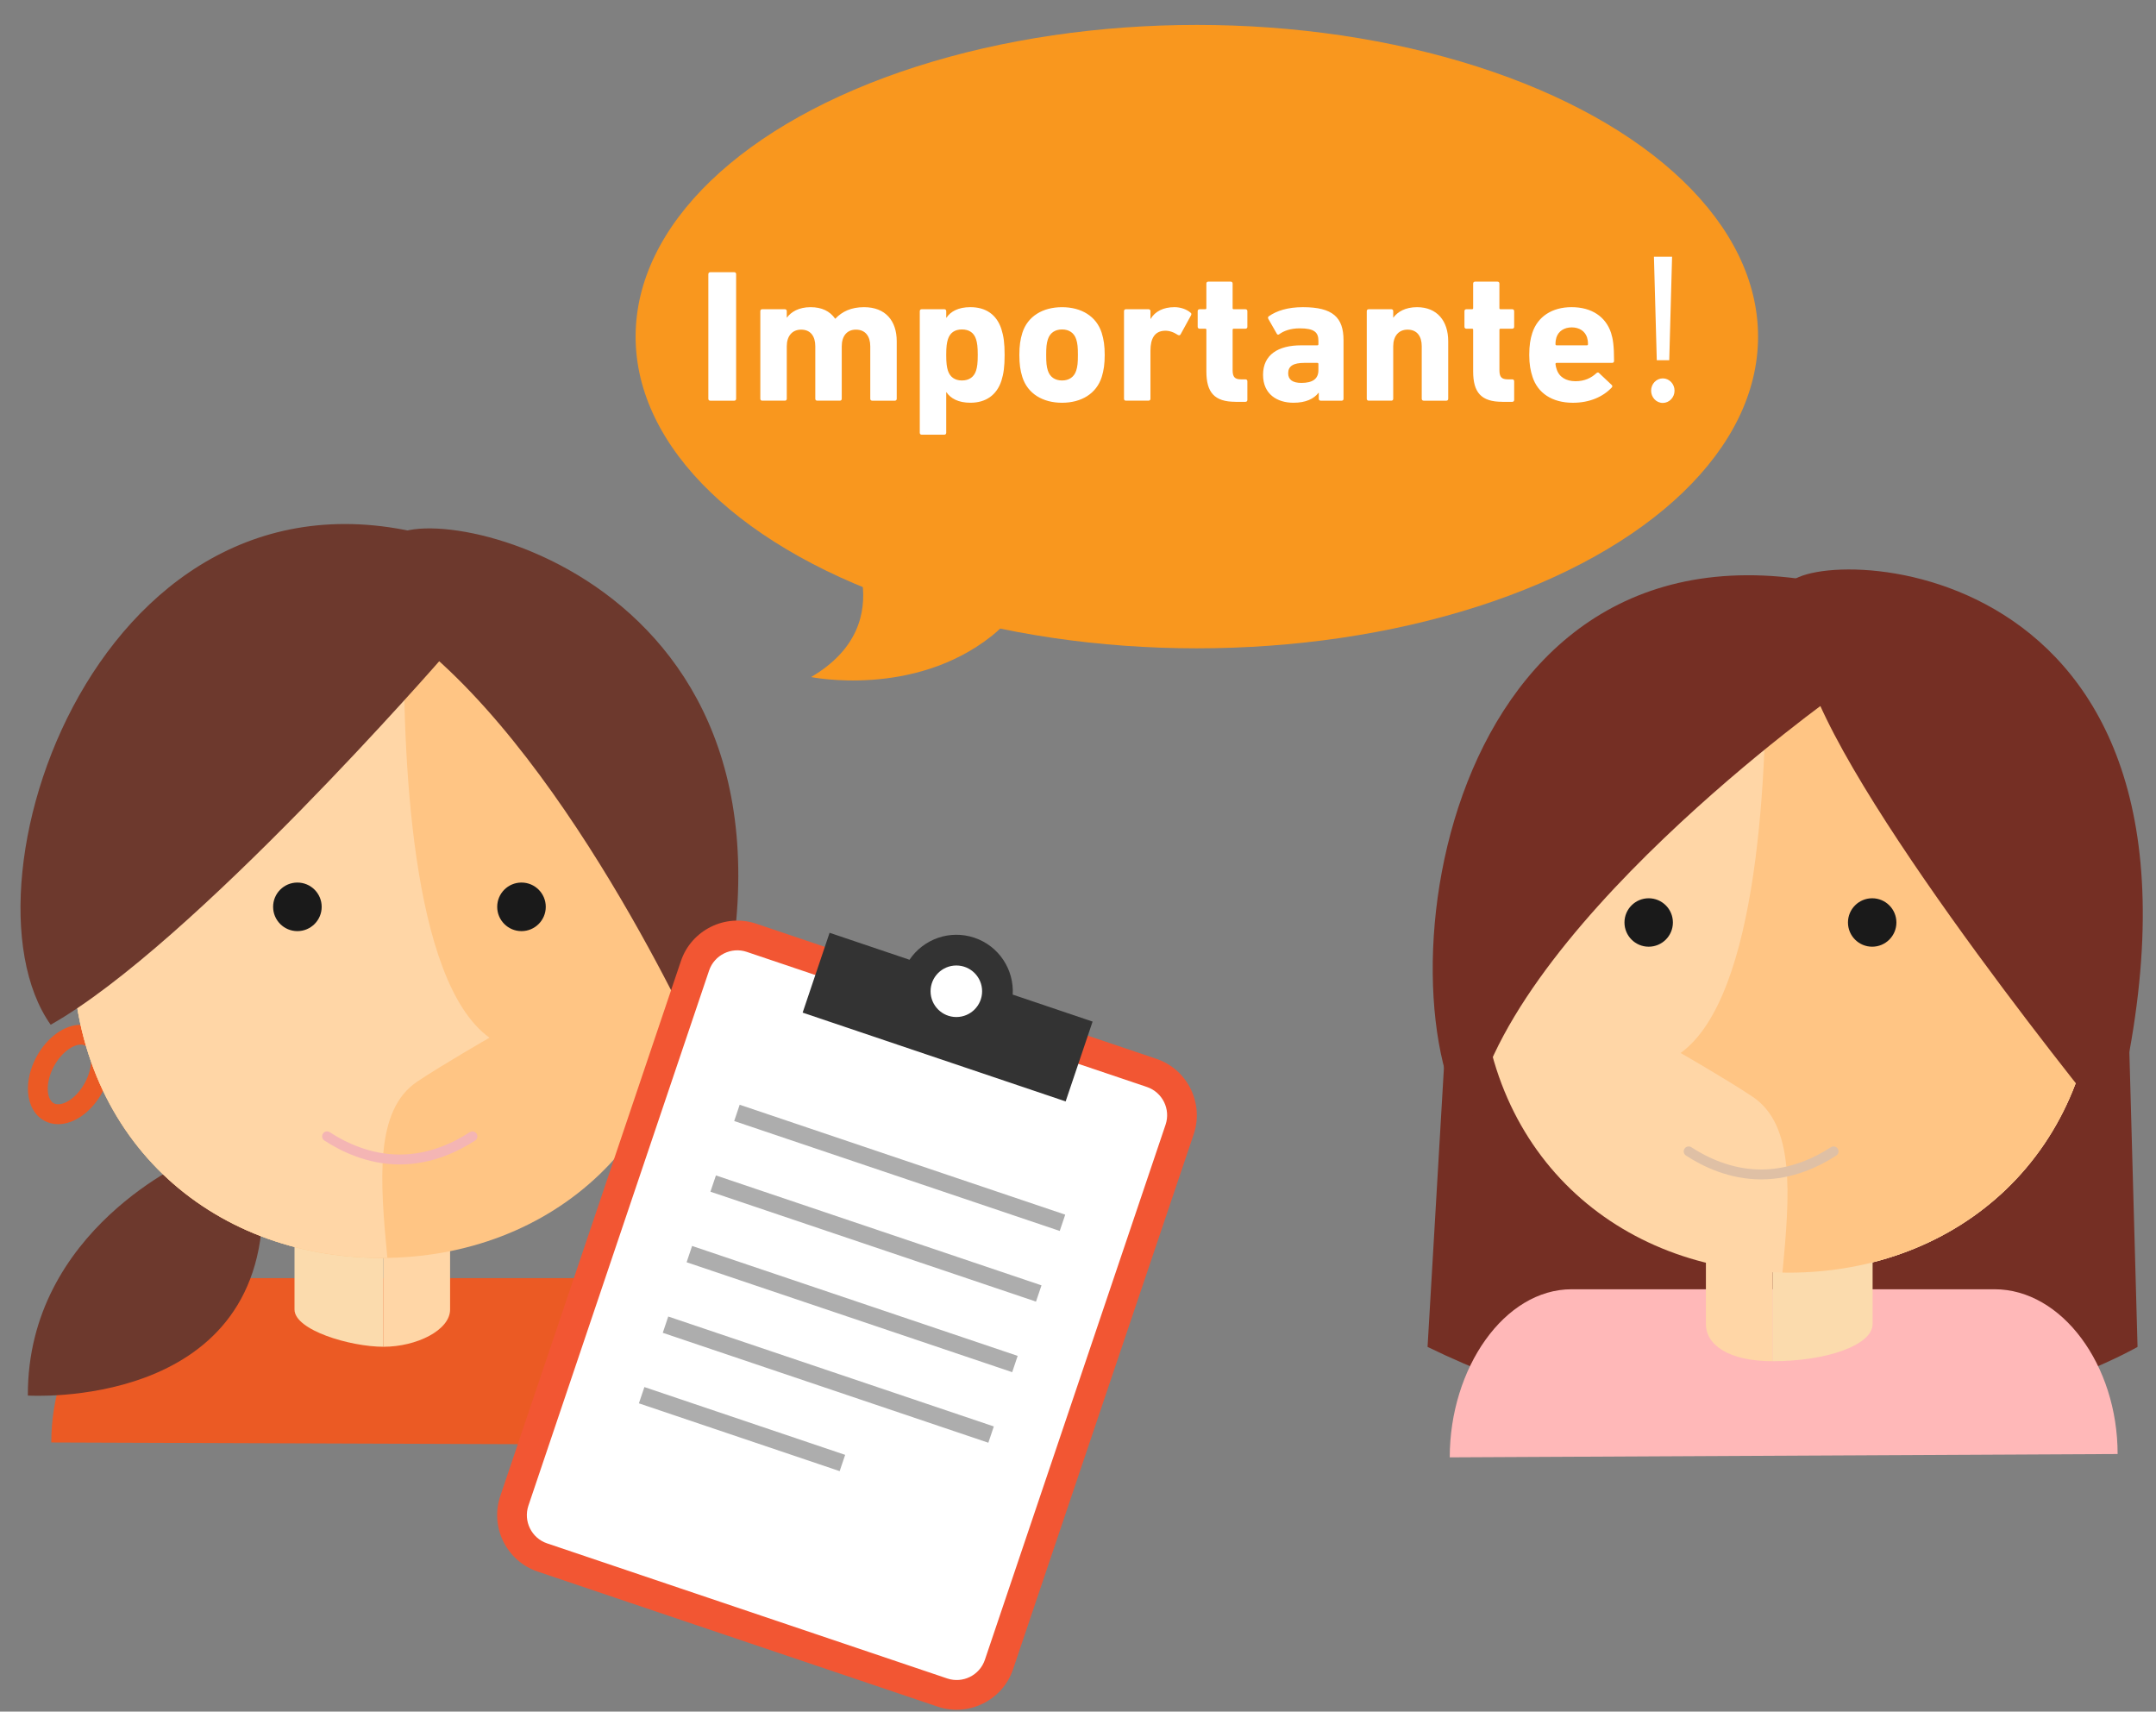 <svg version="1.2" baseProfile="tiny" xmlns="http://www.w3.org/2000/svg" width="194" height="154" viewBox="0 0 194 154"><rect x="0" y="0" width="194" height="154" fill="#808080" stroke="none"/><path fill="#EB5A24" d="M64.872 130.008c0-8.043-4.923-15.008-11-15.008H15.725c-6.077 0-11.11 6.742-11.11 14.785"/><path fill="#FFD6A6" d="M34.5 110h6v7.825c0 1.85-3 3.35-6 3.35V110z"/><path fill="#FBDBAD" d="M34.5 121.174c-3 0-8-1.5-8-3.35V110h8v11.174z"/><path fill="#EB5A24" d="M59.537 98.28c-.572-1.05-.847-2.193-.77-3.224.082-1.158.613-2.085 1.46-2.543.376-.206.797-.31 1.245-.31 1.467 0 3.025 1.123 3.975 2.86.57 1.05.844 2.195.77 3.225-.084 1.16-.616 2.087-1.46 2.545-.378.207-.798.313-1.247.313-1.465 0-3.026-1.122-3.973-2.865zm1.542-4.2c-.3.164-.494.568-.533 1.106-.05.685.153 1.5.557 2.242.846 1.55 2.163 2.184 2.8 1.84.298-.163.493-.568.533-1.108.05-.68-.154-1.498-.558-2.24-.692-1.27-1.734-1.933-2.407-1.933-.15 0-.278.03-.394.094zM3.984 100.833c-.844-.458-1.376-1.385-1.46-2.545-.076-1.03.198-2.174.77-3.225.948-1.737 2.51-2.86 3.974-2.86.45 0 .87.103 1.247.31.844.458 1.376 1.385 1.46 2.543.076 1.03-.198 2.175-.77 3.225-.947 1.744-2.508 2.867-3.975 2.867-.45 0-.866-.106-1.246-.314zm.88-4.915c-.405.743-.61 1.56-.56 2.24.04.54.234.946.534 1.108.633.345 1.952-.29 2.798-1.84.404-.74.607-1.557.558-2.24-.04-.54-.233-.943-.533-1.106-.113-.064-.242-.094-.393-.094-.67 0-1.713.665-2.404 1.932z"/><path fill="#6D392D" d="M17.237 104.283s-14.79 6.312-14.73 21.28c0 0 21.142 1.373 21.134-17.174-.003-18.545-6.403-4.107-6.403-4.107z"/><path fill="#F7DBAF" d="M32.523 95.9c-1.99-1.327-5.562-3.378-5.562-3.378 7.187-5.182 6.782-28.77 6.472-36.135C18.48 56.792 6.5 68.277 6.5 85.17c0 17.23 12.45 28.013 27.81 28.013 0 0 2.982-14.104-1.787-17.283z"/><path fill="#FFC584" d="M6.5 85.17c0 17.23 12.45 28.013 27.81 28.013 15.362 0 27.813-10.784 27.813-28.012 0-17.225-12.45-28.803-27.812-28.803-15.36 0-27.81 11.58-27.81 28.804z"/><path fill="#FFD6A6" d="M34.31 56.368c.69 0 1.37.03 2.044.072-.15 11.402.612 31.823 7.69 36.927 0 0-4.166 2.39-6.487 3.94-3.863 2.575-3.366 8.864-2.703 15.865-.182.006-.36.01-.543.01-15.358 0-27.81-10.783-27.81-28.01 0-17.226 12.45-28.804 27.81-28.804z"/><circle fill="#1A1A1A" cx="46.924" cy="81.592" r="2.185"/><circle fill="#1A1A1A" cx="26.76" cy="81.592" r="2.185"/><path fill="#6D392D" d="M39.81 59.166S17.363 84.97 4.56 92.2C-4.6 79.262 9.84 37.85 41.404 49.048L39.81 59.166z"/><path fill="#6D392D" d="M35.333 48.322c3.987-3.67 41.582 4.564 28.257 47.378 0 0-11.856-26.94-26.537-38.277-4.21-.445-3.34-7.61-1.72-9.1z"/><path fill="#F4B5B4" d="M35.97 104.77c2.884 0 5.28-1.17 6.784-2.152.205-.137.264-.41.13-.618-.138-.207-.41-.264-.62-.13-1.4.917-3.63 2.01-6.295 2.01-2.664 0-4.892-1.093-6.294-2.01-.207-.134-.482-.077-.617.13s-.078.48.13.618c1.5.98 3.897 2.153 6.78 2.153z"/><g><path fill="#F25633" d="M91.156 150.194c-.94 2.79-3.994 4.302-6.783 3.36L48.37 141.397c-2.788-.94-4.3-3.994-3.356-6.783L61.27 86.47c.94-2.79 3.994-4.3 6.78-3.36l36.005 12.158c2.79.94 4.3 3.992 3.357 6.782l-16.256 48.144z"/><path fill="#FFF" d="M49.227 138.863c-1.398-.472-2.15-1.994-1.68-3.393l16.257-48.145c.472-1.397 1.995-2.152 3.392-1.68L103.2 97.8c1.398.474 2.152 1.995 1.68 3.393l-16.258 48.145c-.472 1.398-1.993 2.152-3.39 1.68l-36.005-12.155z"/><path fill="#333" d="M91.125 89.49c.133-2.233-1.225-4.368-3.445-5.117-2.22-.75-4.594.125-5.842 1.98l-7.19-2.427-2.425 7.184 23.665 7.99 2.425-7.184-7.188-2.427z"/><circle fill="#FFF" cx="86.053" cy="89.188" r="2.319"/><path fill="#ADADAD" d="M66.558 99.398l29.293 9.89-.494 1.466-29.293-9.89zM64.42 105.758l29.295 9.89-.495 1.464-29.294-9.89zM62.276 112.104l29.295 9.89-.493 1.466-29.296-9.89zM60.13 118.453l29.296 9.89-.494 1.465-29.295-9.89zM57.984 124.8l18.065 6.1-.495 1.464-18.065-6.1z"/></g><ellipse fill="#F9971E" cx="107.693" cy="30.287" rx="50.5" ry="28.046"/><path fill="#F9971E" d="M75.856 47.69s5.603 8.244-2.87 13.227c0 0 9.188 1.89 16.24-3.69s5.34-19.255 5.34-19.255l-18.71 9.718z"/><g fill="#FFF"><path d="M63.74 24.662c0-.103.067-.17.17-.17h2.158c.102 0 .17.067.17.17v11.22c0 .1-.068.17-.17.17h-2.16c-.1 0-.17-.07-.17-.17V24.66zM78.478 36.05c-.102 0-.17-.067-.17-.17v-4.725c0-.9-.442-1.496-1.292-1.496-.815 0-1.274.594-1.274 1.495v4.726c0 .103-.068.17-.17.17h-2.04c-.103 0-.17-.067-.17-.17v-4.725c0-.9-.425-1.496-1.275-1.496-.815 0-1.292.594-1.292 1.495v4.726c0 .103-.067.17-.17.17h-2.04c-.102 0-.17-.067-.17-.17v-7.887c0-.102.068-.17.17-.17h2.04c.103 0 .17.068.17.17v.578h.018c.374-.51 1.07-.934 2.125-.934 1.003 0 1.733.356 2.21 1.037h.017c.612-.646 1.428-1.037 2.584-1.037 1.937 0 2.94 1.24 2.94 3.06v5.185c0 .103-.07.17-.17.17h-2.042zM82.933 39.11c-.103 0-.17-.067-.17-.17V27.993c0-.102.067-.17.17-.17h2.04c.102 0 .17.068.17.17v.596h.017c.374-.563 1.07-.953 2.158-.953 1.377 0 2.363.663 2.788 1.972.204.645.29 1.257.29 2.328 0 1.054-.086 1.683-.29 2.328-.425 1.292-1.41 1.972-2.788 1.972-1.088 0-1.784-.39-2.158-.95h-.018v3.653c0 .104-.067.17-.17.17h-2.04zm4.895-5.762c.102-.322.152-.68.152-1.41 0-.73-.05-1.088-.152-1.41-.188-.596-.63-.885-1.275-.885-.63 0-1.07.29-1.258.884-.102.323-.153.68-.153 1.41 0 .73.052 1.09.153 1.41.188.58.63.886 1.258.886.646 0 1.088-.307 1.275-.885zM91.993 33.926c-.187-.595-.27-1.173-.27-1.988 0-.816.084-1.395.27-1.99.477-1.495 1.836-2.31 3.57-2.31 1.733 0 3.094.814 3.57 2.31.186.596.27 1.174.27 1.99 0 .815-.085 1.394-.27 1.988-.477 1.496-1.837 2.312-3.57 2.312-1.734 0-3.093-.816-3.57-2.312zm4.845-.578c.12-.374.153-.714.153-1.41 0-.697-.033-1.037-.152-1.41-.187-.58-.646-.885-1.274-.885s-1.088.306-1.275.884c-.12.374-.153.714-.153 1.41 0 .697.033 1.037.152 1.41.187.58.645.886 1.274.886s1.087-.307 1.274-.885zM101.31 36.05c-.103 0-.17-.067-.17-.17v-7.887c0-.102.067-.17.17-.17h2.04c.102 0 .17.068.17.17v.697h.017c.39-.663 1.14-1.054 2.142-1.054.543 0 1.087.187 1.444.493.085.066.102.135.05.236l-.95 1.734c-.07.085-.137.085-.24.034-.39-.255-.78-.392-1.188-.374-.884.033-1.275.68-1.275 1.784v4.335c0 .1-.066.17-.17.17h-2.04zM111.17 36.152c-1.904 0-2.618-.85-2.618-2.736v-3.74c0-.067-.034-.102-.103-.102h-.51c-.103 0-.17-.067-.17-.17v-1.41c0-.103.067-.17.17-.17h.51c.067 0 .102-.034.102-.103v-2.21c0-.1.067-.17.17-.17h2.022c.102 0 .17.07.17.17v2.21c0 .07.034.103.103.103h1.054c.103 0 .17.068.17.17v1.41c0 .104-.067.17-.17.17h-1.053c-.068 0-.103.035-.103.104v3.638c0 .61.204.815.748.815h.408c.102 0 .17.068.17.17v1.683c0 .103-.068.17-.17.17h-.9zM118.836 36.05c-.102 0-.17-.067-.17-.17v-.543h-.018c-.425.544-1.14.9-2.26.9-1.462 0-2.737-.765-2.737-2.516 0-1.817 1.378-2.65 3.418-2.65h1.462c.067 0 .102-.034.102-.102v-.307c0-.764-.374-1.12-1.683-1.12-.834 0-1.446.237-1.837.526-.085.068-.17.05-.22-.034l-.767-1.343c-.05-.103-.033-.188.052-.24.696-.49 1.7-.814 3.06-.814 2.686 0 3.654.918 3.654 2.975v5.27c0 .103-.068.17-.17.17h-1.886zm-.204-2.736v-.562c0-.067-.034-.102-.102-.102h-1.156c-1.003 0-1.462.29-1.462.935 0 .578.408.867 1.19.867 1.02 0 1.53-.373 1.53-1.138zM128.1 36.05c-.102 0-.17-.067-.17-.17v-4.725c0-.9-.424-1.496-1.274-1.496-.815 0-1.292.594-1.292 1.495v4.726c0 .103-.067.17-.17.17h-2.04c-.102 0-.17-.067-.17-.17v-7.887c0-.102.068-.17.17-.17h2.04c.103 0 .17.068.17.17v.578h.018c.374-.51 1.07-.934 2.125-.934 1.818 0 2.805 1.258 2.805 3.06v5.185c0 .103-.068.17-.17.17h-2.04zM135.173 36.152c-1.903 0-2.617-.85-2.617-2.736v-3.74c0-.067-.034-.102-.103-.102h-.51c-.102 0-.17-.067-.17-.17v-1.41c0-.103.068-.17.17-.17h.51c.068 0 .103-.034.103-.103v-2.21c0-.1.067-.17.17-.17h2.022c.102 0 .17.07.17.17v2.21c0 .07.034.103.103.103h1.055c.102 0 .17.068.17.17v1.41c0 .104-.068.17-.17.17h-1.054c-.067 0-.102.035-.102.104v3.638c0 .61.204.815.748.815h.408c.102 0 .17.068.17.17v1.683c0 .103-.068.17-.17.17h-.9zM137.894 33.892c-.17-.51-.29-1.104-.29-1.954 0-.867.103-1.462.272-1.972.477-1.48 1.785-2.33 3.536-2.33 1.818 0 3.076.868 3.553 2.313.17.543.27 1.138.27 2.532 0 .102-.066.17-.186.17h-4.98c-.07 0-.104.034-.104.102.018.17.052.323.103.46.22.713.85 1.087 1.698 1.087.816 0 1.41-.288 1.887-.73.085-.067.17-.084.238 0l1.122 1.055c.085.068.085.17.017.238-.78.832-1.988 1.376-3.5 1.376-1.87-.003-3.163-.87-3.638-2.348zm4.895-2.822c.066 0 .1-.034.1-.102 0-.256-.033-.442-.084-.612-.187-.562-.696-.9-1.377-.9-.68 0-1.19.34-1.378.9-.05.17-.085.356-.085.612 0 .067.034.102.103.102h2.72zM148.57 35.15c0-.612.475-1.105 1.053-1.105s1.054.493 1.054 1.104c0 .61-.476 1.104-1.054 1.104-.612 0-1.054-.526-1.054-1.105zm.51-2.737l-.256-9.315h1.632l-.255 9.315h-1.12z"/></g><g><path fill="#752F24" d="M130.644 83.843l-2.19 37.344c34.76 16.923 63.885 0 63.885 0l-1.193-43.04-60.503 5.696z"/><path fill="#FFB8B8" d="M130.45 131.125c0-8.02 4.912-15.125 10.97-15.125h38.046c6.06 0 11.08 6.803 11.08 14.824"/><path fill="#FFD6A6" d="M159.5 112h-6v7.133c0 1.844 2 3.34 6 3.34V112z"/><path fill="#FBDBAD" d="M159.5 122.474c5 0 9-1.497 9-3.34V112h-9v10.474z"/><path fill="#F7DBAF" d="M162.713 97.268c1.986-1.324 5.547-3.37 5.547-3.37-7.165-5.166-6.76-28.692-6.452-36.036 14.91.403 26.86 11.86 26.86 28.708 0 17.18-12.42 27.935-27.737 27.935 0 0-2.972-14.067 1.783-17.237z"/><path fill="#FFD6A6" d="M188.667 86.57c0 17.18-12.418 27.934-27.736 27.934-15.32 0-27.735-10.754-27.735-27.935 0-17.18 12.415-28.728 27.736-28.728 15.32 0 27.737 11.548 27.737 28.727z"/><path fill="#FFC584" d="M160.93 57.842c-.686 0-1.364.03-2.037.07.15 11.375-.61 31.74-7.67 36.83 0 0 4.156 2.383 6.47 3.93 3.854 2.57 3.357 8.84 2.697 15.822.18.006.36.01.54.01 15.32 0 27.737-10.754 27.737-27.935 0-17.18-12.417-28.728-27.736-28.728z"/><circle fill="#1A1A1A" cx="148.351" cy="83" r="2.179"/><circle fill="#1A1A1A" cx="168.462" cy="83" r="2.179"/><path fill="#752F24" d="M165.287 62.432s-30.527 21.613-32.965 39.145c-8.507-12.017-2.5-58.022 34.444-48.542l-1.48 9.397z"/><path fill="#752F24" d="M161.126 52.36c3.704-3.408 42.112-2.117 28.95 49.217 0 0-23.31-28.474-27.353-40.765-3.91-.41-3.102-7.067-1.597-8.453z"/><path fill="#DFC0A5" d="M158.47 106.116c-2.876 0-5.267-1.168-6.765-2.148-.206-.136-.264-.41-.13-.616.137-.208.41-.264.617-.13 1.397.914 3.622 2.004 6.277 2.004 2.656 0 4.88-1.09 6.277-2.005.205-.132.48-.076.617.132.134.205.076.48-.13.616-1.5.98-3.888 2.148-6.765 2.148z"/></g></svg>